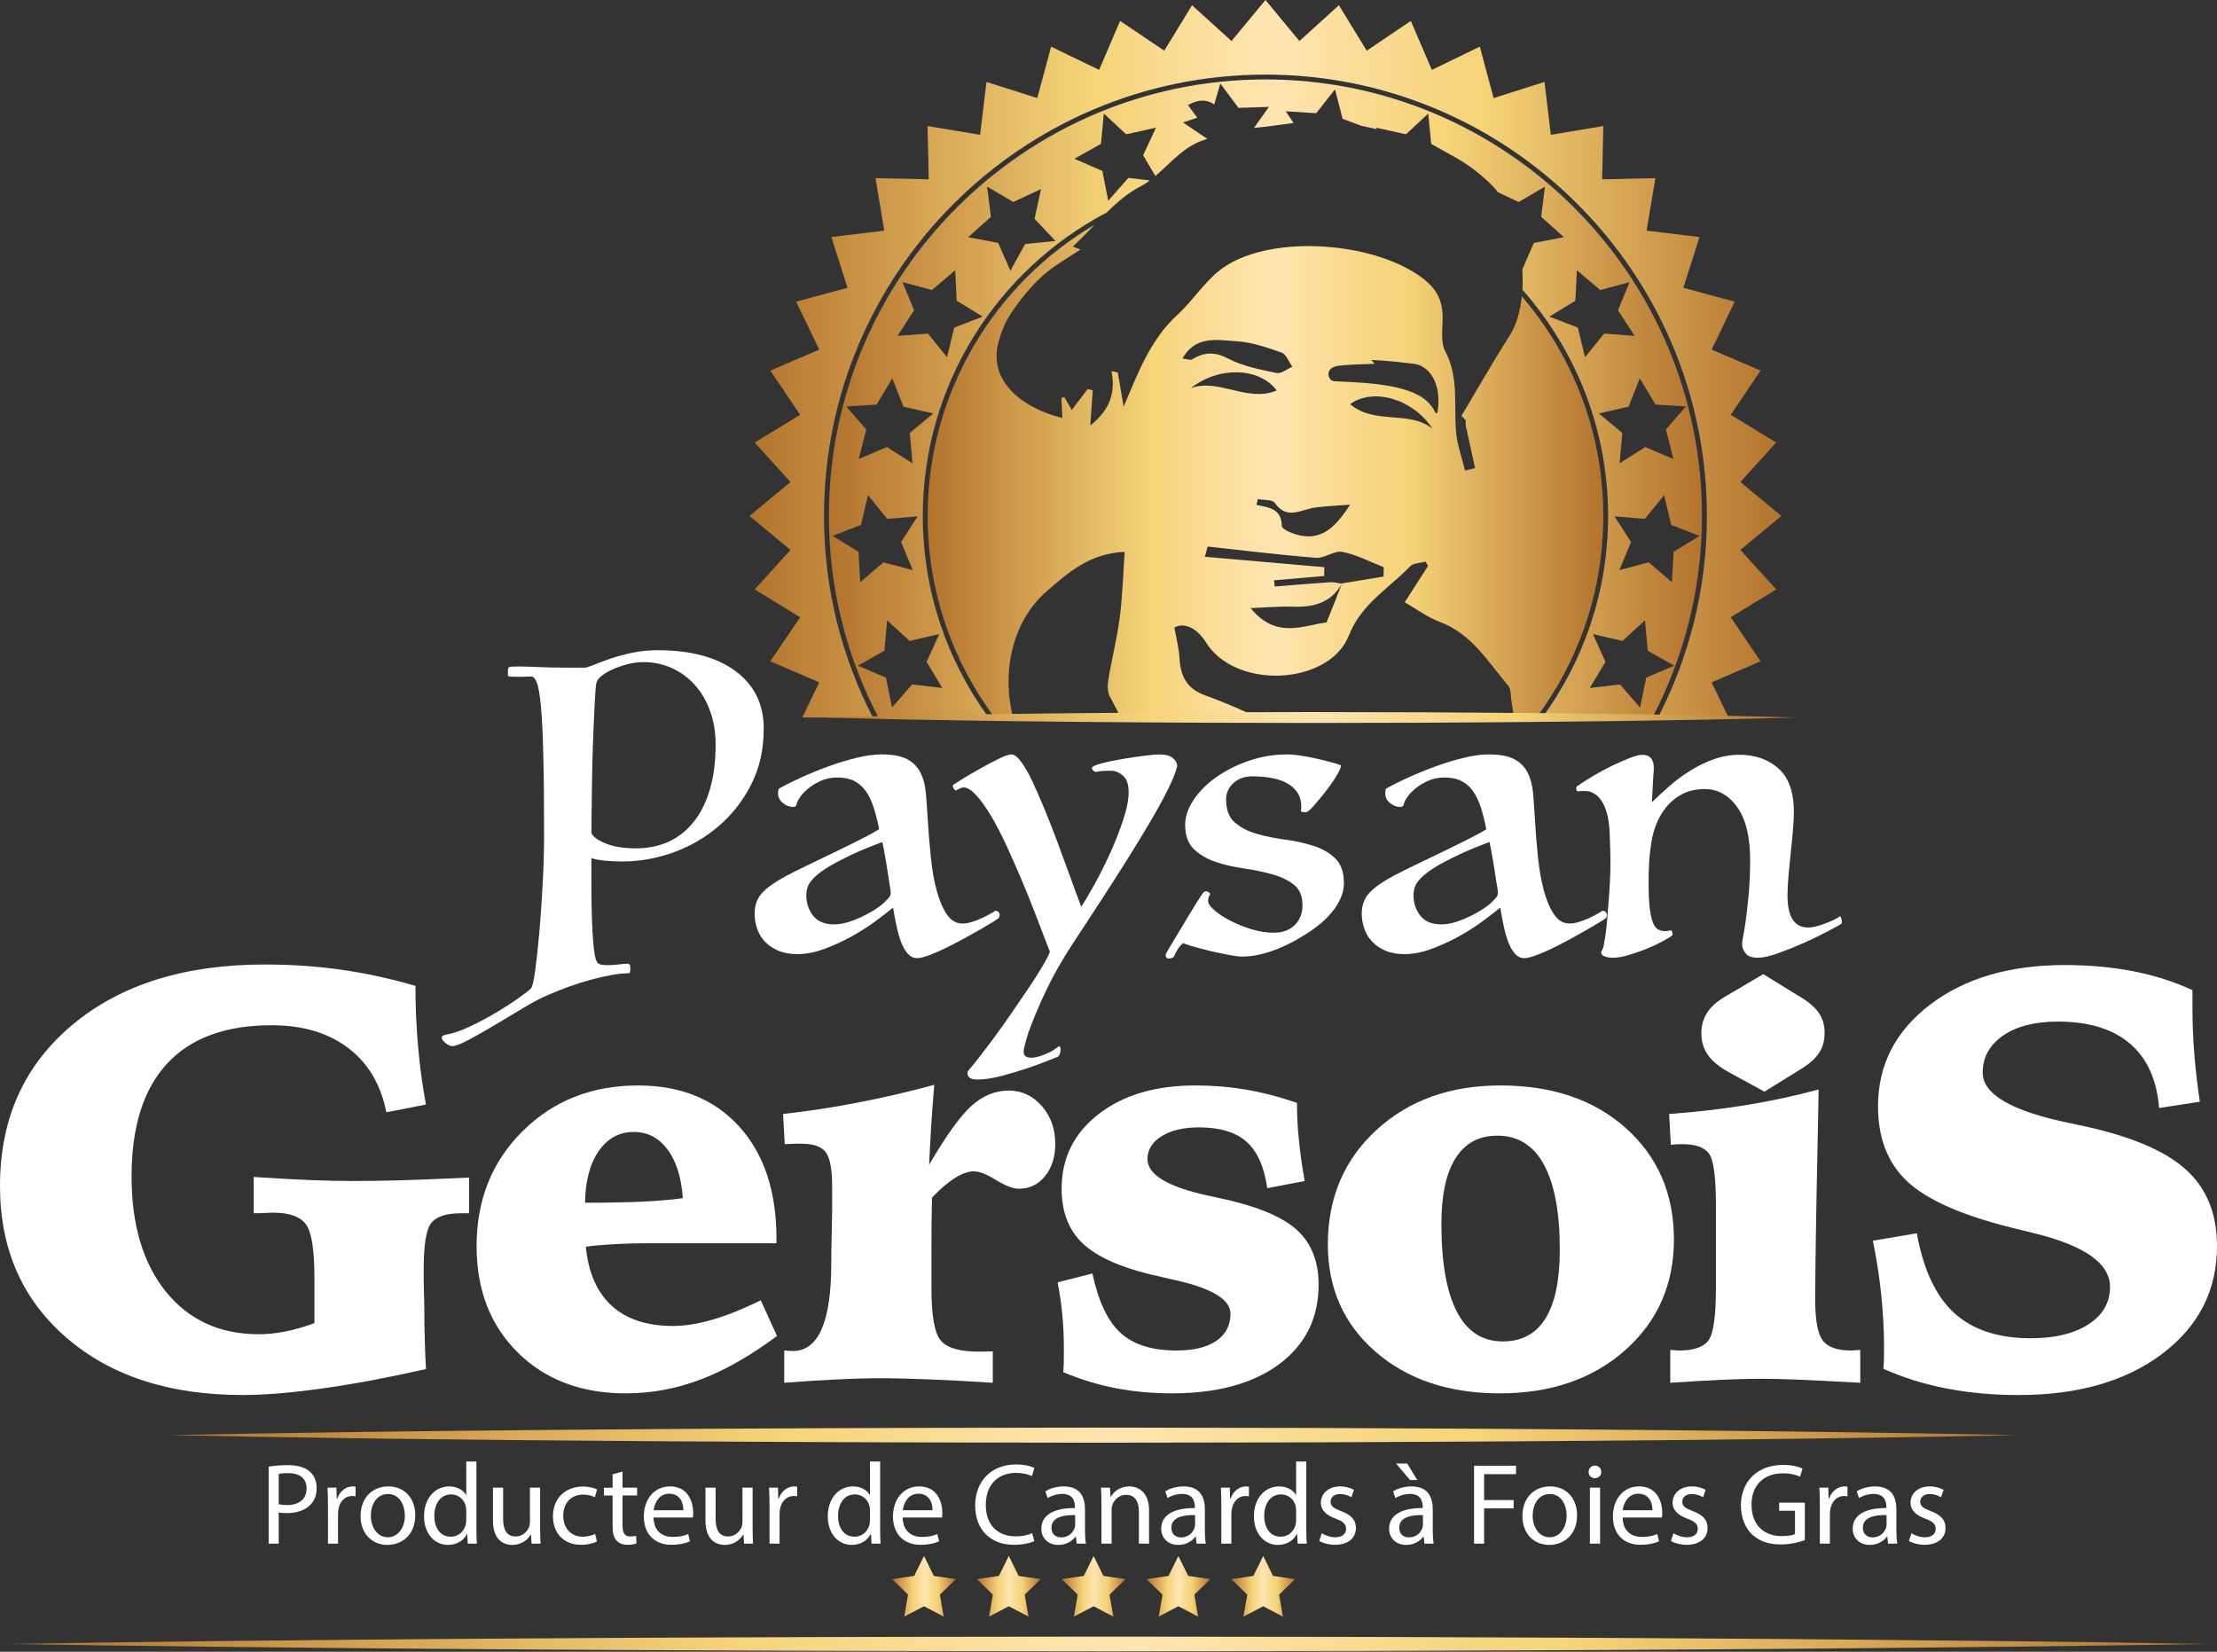 <?xml version="1.0" encoding="utf-8"?>
<!-- Generator: Adobe Illustrator 16.0.0, SVG Export Plug-In . SVG Version: 6.00 Build 0)  -->
<!DOCTYPE svg PUBLIC "-//W3C//DTD SVG 1.1//EN" "http://www.w3.org/Graphics/SVG/1.1/DTD/svg11.dtd">
<svg version="1.1" id="Calque_1" xmlns="http://www.w3.org/2000/svg" xmlns:xlink="http://www.w3.org/1999/xlink" x="0px" y="0px"
	 width="255px" height="190px" viewBox="0 0 255 190" enable-background="new 0 0 255 190" xml:space="preserve">
<rect x="0" y="0" width="255" height="190" fill="#333333" stroke="none"/>
<g>
	<g>
		<g>
			<line x1="1.108" y1="189.099" x2="253.893" y2="189.099"/>
			<linearGradient id="SVGID_1_" gradientUnits="userSpaceOnUse" x1="1.108" y1="189.099" x2="253.893" y2="189.099">
				<stop  offset="0" style="stop-color:#B3732D"/>
				<stop  offset="0.011" style="stop-color:#B5762F"/>
				<stop  offset="0.161" style="stop-color:#D4A251"/>
				<stop  offset="0.273" style="stop-color:#EAC46D"/>
				<stop  offset="0.333" style="stop-color:#F6D479"/>
				<stop  offset="0.389" style="stop-color:#F9D98D"/>
				<stop  offset="0.47" style="stop-color:#FEE2A7"/>
				<stop  offset="0.515" style="stop-color:#FFE5B1"/>
				<stop  offset="0.574" style="stop-color:#FCDE9C"/>
				<stop  offset="0.661" style="stop-color:#F7D683"/>
				<stop  offset="0.709" style="stop-color:#F6D479"/>
				<stop  offset="1" style="stop-color:#B3732D"/>
			</linearGradient>
			<path fill="url(#SVGID_1_)" d="M1.108,189.099c0,0,3.95-0.062,10.862-0.167c3.456-0.043,7.652-0.096,12.466-0.155
				c4.814-0.048,10.245-0.103,16.169-0.161c2.962-0.025,6.048-0.053,9.242-0.08c3.194-0.021,6.496-0.043,9.89-0.066
				c6.789-0.041,13.948-0.094,21.354-0.113c3.703-0.014,7.467-0.028,11.278-0.043c3.811-0.01,7.668-0.02,11.556-0.03
				c7.776-0.01,15.676-0.02,23.575-0.029c7.899,0.009,15.799,0.019,23.575,0.028c1.944,0.003,3.88,0.006,5.807,0.008
				c1.927,0.008,3.844,0.014,5.749,0.021c3.811,0.015,7.576,0.029,11.279,0.043c7.405,0.021,14.564,0.07,21.353,0.113
				c3.395,0.022,6.696,0.045,9.89,0.065c3.194,0.028,6.279,0.055,9.242,0.081c5.925,0.059,11.355,0.113,16.17,0.161
				c4.813,0.061,9.01,0.112,12.466,0.155c6.912,0.107,10.862,0.169,10.862,0.169s-3.95,0.062-10.862,0.169
				c-3.456,0.043-7.652,0.095-12.466,0.154c-4.814,0.049-10.245,0.104-16.17,0.162c-2.963,0.026-6.048,0.053-9.242,0.081
				c-3.193,0.021-6.495,0.043-9.89,0.065c-6.788,0.043-13.947,0.093-21.353,0.113c-3.703,0.014-7.469,0.028-11.279,0.043
				c-1.905,0.008-3.822,0.014-5.749,0.021c-1.927,0.002-3.862,0.005-5.807,0.008c-7.776,0.01-15.676,0.02-23.575,0.028
				c-7.899-0.01-15.799-0.02-23.575-0.029c-3.888-0.011-7.745-0.021-11.556-0.03c-3.811-0.015-7.576-0.029-11.278-0.043
				c-7.406-0.02-14.564-0.072-21.354-0.113c-3.394-0.023-6.696-0.045-9.89-0.066c-3.194-0.027-6.28-0.055-9.242-0.08
				c-5.925-0.059-11.355-0.113-16.169-0.161c-4.814-0.06-9.01-0.112-12.466-0.155C5.058,189.16,1.108,189.099,1.108,189.099z"/>
		</g>
		<g>
			<linearGradient id="SVGID_2_" gradientUnits="userSpaceOnUse" x1="141.632" y1="182.467" x2="148.956" y2="182.467">
				<stop  offset="0" style="stop-color:#B3732D"/>
				<stop  offset="0.011" style="stop-color:#B5762F"/>
				<stop  offset="0.161" style="stop-color:#D4A251"/>
				<stop  offset="0.273" style="stop-color:#EAC46D"/>
				<stop  offset="0.333" style="stop-color:#F6D479"/>
				<stop  offset="0.389" style="stop-color:#F9D98D"/>
				<stop  offset="0.47" style="stop-color:#FEE2A7"/>
				<stop  offset="0.515" style="stop-color:#FFE5B1"/>
				<stop  offset="0.574" style="stop-color:#FCDE9C"/>
				<stop  offset="0.661" style="stop-color:#F7D683"/>
				<stop  offset="0.709" style="stop-color:#F6D479"/>
				<stop  offset="1" style="stop-color:#B3732D"/>
			</linearGradient>
			<polygon fill="url(#SVGID_2_)" points="145.297,178.98 146.423,181.275 148.956,181.643 147.127,183.427 147.558,185.953 
				145.297,184.762 143.023,185.953 143.462,183.427 141.632,181.643 144.158,181.275 			"/>
			<linearGradient id="SVGID_3_" gradientUnits="userSpaceOnUse" x1="131.873" y1="182.467" x2="139.209" y2="182.467">
				<stop  offset="0" style="stop-color:#B3732D"/>
				<stop  offset="0.011" style="stop-color:#B5762F"/>
				<stop  offset="0.161" style="stop-color:#D4A251"/>
				<stop  offset="0.273" style="stop-color:#EAC46D"/>
				<stop  offset="0.333" style="stop-color:#F6D479"/>
				<stop  offset="0.389" style="stop-color:#F9D98D"/>
				<stop  offset="0.47" style="stop-color:#FEE2A7"/>
				<stop  offset="0.515" style="stop-color:#FFE5B1"/>
				<stop  offset="0.574" style="stop-color:#FCDE9C"/>
				<stop  offset="0.661" style="stop-color:#F7D683"/>
				<stop  offset="0.709" style="stop-color:#F6D479"/>
				<stop  offset="1" style="stop-color:#B3732D"/>
			</linearGradient>
			<polygon fill="url(#SVGID_3_)" points="135.533,178.98 136.671,181.275 139.209,181.643 137.375,183.427 137.809,185.953 
				135.533,184.762 133.276,185.953 133.711,183.427 131.873,181.643 134.41,181.275 			"/>
			<linearGradient id="SVGID_4_" gradientUnits="userSpaceOnUse" x1="122.118" y1="182.467" x2="129.453" y2="182.467">
				<stop  offset="0" style="stop-color:#B3732D"/>
				<stop  offset="0.011" style="stop-color:#B5762F"/>
				<stop  offset="0.161" style="stop-color:#D4A251"/>
				<stop  offset="0.273" style="stop-color:#EAC46D"/>
				<stop  offset="0.333" style="stop-color:#F6D479"/>
				<stop  offset="0.389" style="stop-color:#F9D98D"/>
				<stop  offset="0.47" style="stop-color:#FEE2A7"/>
				<stop  offset="0.515" style="stop-color:#FFE5B1"/>
				<stop  offset="0.574" style="stop-color:#FCDE9C"/>
				<stop  offset="0.661" style="stop-color:#F7D683"/>
				<stop  offset="0.709" style="stop-color:#F6D479"/>
				<stop  offset="1" style="stop-color:#B3732D"/>
			</linearGradient>
			<polygon fill="url(#SVGID_4_)" points="125.789,178.98 126.916,181.275 129.453,181.643 127.623,183.427 128.055,185.953 
				125.789,184.762 123.524,185.953 123.955,183.427 122.118,181.643 124.655,181.275 			"/>
			<linearGradient id="SVGID_5_" gradientUnits="userSpaceOnUse" x1="112.37" y1="182.467" x2="119.694" y2="182.467">
				<stop  offset="0" style="stop-color:#B3732D"/>
				<stop  offset="0.011" style="stop-color:#B5762F"/>
				<stop  offset="0.161" style="stop-color:#D4A251"/>
				<stop  offset="0.273" style="stop-color:#EAC46D"/>
				<stop  offset="0.333" style="stop-color:#F6D479"/>
				<stop  offset="0.389" style="stop-color:#F9D98D"/>
				<stop  offset="0.47" style="stop-color:#FEE2A7"/>
				<stop  offset="0.515" style="stop-color:#FFE5B1"/>
				<stop  offset="0.574" style="stop-color:#FCDE9C"/>
				<stop  offset="0.661" style="stop-color:#F7D683"/>
				<stop  offset="0.709" style="stop-color:#F6D479"/>
				<stop  offset="1" style="stop-color:#B3732D"/>
			</linearGradient>
			<polygon fill="url(#SVGID_5_)" points="116.03,178.98 117.165,181.275 119.694,181.643 117.864,183.427 118.299,185.953 
				116.03,184.762 113.765,185.953 114.196,183.427 112.37,181.643 114.896,181.275 			"/>
			<linearGradient id="SVGID_6_" gradientUnits="userSpaceOnUse" x1="102.615" y1="182.467" x2="109.942" y2="182.467">
				<stop  offset="0" style="stop-color:#B3732D"/>
				<stop  offset="0.011" style="stop-color:#B5762F"/>
				<stop  offset="0.161" style="stop-color:#D4A251"/>
				<stop  offset="0.273" style="stop-color:#EAC46D"/>
				<stop  offset="0.333" style="stop-color:#F6D479"/>
				<stop  offset="0.389" style="stop-color:#F9D98D"/>
				<stop  offset="0.47" style="stop-color:#FEE2A7"/>
				<stop  offset="0.515" style="stop-color:#FFE5B1"/>
				<stop  offset="0.574" style="stop-color:#FCDE9C"/>
				<stop  offset="0.661" style="stop-color:#F7D683"/>
				<stop  offset="0.709" style="stop-color:#F6D479"/>
				<stop  offset="1" style="stop-color:#B3732D"/>
			</linearGradient>
			<polygon fill="url(#SVGID_6_)" points="106.282,178.98 107.41,181.275 109.942,181.643 108.109,183.427 108.54,185.953 
				106.282,184.762 104.01,185.953 104.441,183.427 102.615,181.643 105.144,181.275 			"/>
		</g>
		<g>
			<line x1="19.488" y1="165.082" x2="232.072" y2="165.082"/>
			<linearGradient id="SVGID_7_" gradientUnits="userSpaceOnUse" x1="19.488" y1="165.083" x2="232.072" y2="165.083">
				<stop  offset="0" style="stop-color:#B3732D"/>
				<stop  offset="0.011" style="stop-color:#B5762F"/>
				<stop  offset="0.161" style="stop-color:#D4A251"/>
				<stop  offset="0.273" style="stop-color:#EAC46D"/>
				<stop  offset="0.333" style="stop-color:#F6D479"/>
				<stop  offset="0.389" style="stop-color:#F9D98D"/>
				<stop  offset="0.47" style="stop-color:#FEE2A7"/>
				<stop  offset="0.515" style="stop-color:#FFE5B1"/>
				<stop  offset="0.574" style="stop-color:#FCDE9C"/>
				<stop  offset="0.661" style="stop-color:#F7D683"/>
				<stop  offset="0.709" style="stop-color:#F6D479"/>
				<stop  offset="1" style="stop-color:#B3732D"/>
			</linearGradient>
			<path fill="url(#SVGID_7_)" d="M19.488,165.082c0,0,0.831-0.016,2.387-0.047c1.558-0.028,3.841-0.07,6.747-0.125
				c2.907-0.043,6.436-0.097,10.484-0.158c4.048-0.056,8.615-0.119,13.598-0.166c2.491-0.025,5.086-0.054,7.772-0.082
				c2.686-0.021,5.463-0.044,8.317-0.067c5.709-0.042,11.729-0.096,17.958-0.116c3.114-0.016,6.28-0.029,9.484-0.044
				c3.205-0.017,6.449-0.03,9.719-0.032c6.54-0.01,13.183-0.02,19.826-0.029c6.644,0.01,13.287,0.02,19.826,0.029
				c1.636,0.002,3.264,0.005,4.885,0.008c1.619,0.008,3.231,0.015,4.834,0.021c3.205,0.016,6.371,0.029,9.484,0.045
				c6.229,0.021,12.249,0.072,17.958,0.115c2.854,0.023,5.632,0.046,8.317,0.068c2.686,0.027,5.281,0.056,7.771,0.082
				c2.492,0.027,4.879,0.054,7.15,0.079c2.27,0.03,4.424,0.06,6.448,0.087c4.048,0.063,7.577,0.115,10.483,0.16
				c2.906,0.054,5.189,0.096,6.748,0.125c1.557,0.031,2.387,0.047,2.387,0.047s-0.83,0.018-2.387,0.048
				c-1.559,0.028-3.842,0.071-6.748,0.126c-2.906,0.044-6.436,0.098-10.483,0.159c-2.024,0.027-4.179,0.057-6.448,0.087
				c-2.271,0.025-4.658,0.052-7.15,0.08c-2.49,0.025-5.086,0.053-7.771,0.082c-2.686,0.021-5.463,0.044-8.317,0.066
				c-5.709,0.045-11.729,0.096-17.958,0.117c-3.113,0.014-6.279,0.029-9.484,0.044c-1.603,0.007-3.215,0.015-4.834,0.022
				c-1.621,0.002-3.249,0.005-4.885,0.008c-6.539,0.01-13.182,0.02-19.826,0.029c-6.643-0.01-13.286-0.021-19.826-0.031
				c-3.27-0.001-6.514-0.014-9.719-0.031c-3.205-0.015-6.371-0.029-9.484-0.043c-6.228-0.021-12.249-0.074-17.958-0.117
				c-2.854-0.023-5.631-0.046-8.317-0.067c-2.686-0.028-5.281-0.056-7.772-0.082c-4.982-0.048-9.55-0.11-13.598-0.166
				c-4.048-0.062-7.578-0.114-10.484-0.159c-2.906-0.053-5.189-0.096-6.747-0.125C20.318,165.099,19.488,165.082,19.488,165.082z"/>
		</g>
		<g>
			<path fill="#FFFFFF" d="M30.9,168.705c0.559-0.094,1.29-0.174,2.221-0.174c1.144,0,1.981,0.267,2.514,0.745
				c0.492,0.426,0.785,1.077,0.785,1.875c0,0.812-0.239,1.45-0.692,1.915c-0.611,0.652-1.609,0.984-2.739,0.984
				c-0.346,0-0.665-0.014-0.931-0.08v3.591H30.9V168.705z M32.058,173.027c0.252,0.066,0.571,0.093,0.958,0.093
				c1.396,0,2.247-0.679,2.247-1.915c0-1.184-0.837-1.756-2.114-1.756c-0.505,0-0.891,0.04-1.09,0.094V173.027z"/>
			<path fill="#FFFFFF" d="M37.723,173.133c0-0.758-0.014-1.41-0.054-2.008h1.024l0.04,1.264h0.053
				c0.292-0.865,0.998-1.41,1.782-1.41c0.133,0,0.226,0.014,0.333,0.04v1.104c-0.12-0.027-0.24-0.041-0.399-0.041
				c-0.824,0-1.41,0.625-1.569,1.503c-0.026,0.16-0.053,0.346-0.053,0.546v3.431h-1.157V173.133z"/>
			<path fill="#FFFFFF" d="M47.763,174.29c0,2.38-1.649,3.417-3.205,3.417c-1.742,0-3.085-1.275-3.085-3.311
				c0-2.154,1.41-3.418,3.192-3.418C46.513,170.979,47.763,172.322,47.763,174.29z M42.656,174.356c0,1.409,0.811,2.474,1.955,2.474
				c1.117,0,1.955-1.051,1.955-2.5c0-1.091-0.545-2.474-1.928-2.474S42.656,173.133,42.656,174.356z"/>
			<path fill="#FFFFFF" d="M54.797,168.119v7.779c0,0.572,0.013,1.225,0.053,1.663H53.8l-0.053-1.117H53.72
				c-0.359,0.718-1.144,1.263-2.194,1.263c-1.556,0-2.752-1.316-2.752-3.271c-0.013-2.142,1.316-3.458,2.886-3.458
				c0.984,0,1.649,0.465,1.941,0.984h0.027v-3.844H54.797z M53.627,173.745c0-0.146-0.014-0.347-0.054-0.493
				c-0.173-0.744-0.811-1.355-1.688-1.355c-1.21,0-1.928,1.063-1.928,2.486c0,1.304,0.638,2.381,1.901,2.381
				c0.785,0,1.503-0.52,1.715-1.396c0.04-0.16,0.054-0.319,0.054-0.506V173.745z"/>
			<path fill="#FFFFFF" d="M62.125,175.807c0,0.664,0.013,1.249,0.053,1.755h-1.037l-0.066-1.051h-0.026
				c-0.306,0.519-0.984,1.196-2.128,1.196c-1.011,0-2.221-0.559-2.221-2.818v-3.764h1.17v3.563c0,1.224,0.373,2.048,1.437,2.048
				c0.785,0,1.33-0.545,1.542-1.063c0.066-0.173,0.106-0.386,0.106-0.599v-3.949h1.17V175.807z"/>
			<path fill="#FFFFFF" d="M68.654,177.322c-0.306,0.159-0.984,0.372-1.849,0.372c-1.941,0-3.205-1.316-3.205-3.285
				c0-1.981,1.356-3.417,3.458-3.417c0.691,0,1.303,0.173,1.622,0.332l-0.266,0.904c-0.279-0.159-0.718-0.306-1.356-0.306
				c-1.477,0-2.274,1.091-2.274,2.434c0,1.489,0.958,2.407,2.234,2.407c0.665,0,1.104-0.174,1.436-0.319L68.654,177.322z"/>
			<path fill="#FFFFFF" d="M71.606,169.276v1.849h1.675v0.891h-1.675v3.471c0,0.799,0.226,1.25,0.877,1.25
				c0.306,0,0.532-0.039,0.678-0.079l0.053,0.878c-0.226,0.093-0.585,0.159-1.037,0.159c-0.545,0-0.984-0.173-1.263-0.492
				c-0.333-0.346-0.453-0.917-0.453-1.675v-3.512h-0.997v-0.891h0.997v-1.543L71.606,169.276z"/>
			<path fill="#FFFFFF" d="M75.17,174.556c0.026,1.583,1.037,2.234,2.208,2.234c0.837,0,1.343-0.146,1.782-0.333l0.2,0.838
				c-0.413,0.187-1.117,0.399-2.141,0.399c-1.981,0-3.165-1.304-3.165-3.245s1.144-3.471,3.019-3.471c2.102,0,2.66,1.849,2.66,3.032
				c0,0.239-0.027,0.426-0.04,0.545H75.17z M78.601,173.719c0.013-0.746-0.306-1.902-1.623-1.902c-1.183,0-1.702,1.091-1.795,1.902
				H78.601z"/>
			<path fill="#FFFFFF" d="M86.566,175.807c0,0.664,0.014,1.249,0.053,1.755h-1.037l-0.066-1.051h-0.026
				c-0.306,0.519-0.984,1.196-2.128,1.196c-1.01,0-2.221-0.559-2.221-2.818v-3.764h1.17v3.563c0,1.224,0.373,2.048,1.437,2.048
				c0.784,0,1.33-0.545,1.543-1.063c0.066-0.173,0.106-0.386,0.106-0.599v-3.949h1.17V175.807z"/>
			<path fill="#FFFFFF" d="M88.508,173.133c0-0.758-0.013-1.41-0.053-2.008h1.024l0.04,1.264h0.053
				c0.292-0.865,0.997-1.41,1.782-1.41c0.133,0,0.226,0.014,0.333,0.04v1.104c-0.12-0.027-0.239-0.041-0.399-0.041
				c-0.824,0-1.41,0.625-1.569,1.503c-0.026,0.16-0.053,0.346-0.053,0.546v3.431h-1.157V173.133z"/>
			<path fill="#FFFFFF" d="M101.234,168.119v7.779c0,0.572,0.013,1.225,0.053,1.663h-1.05l-0.053-1.117h-0.026
				c-0.359,0.718-1.144,1.263-2.194,1.263c-1.556,0-2.753-1.316-2.753-3.271c-0.013-2.142,1.316-3.458,2.886-3.458
				c0.984,0,1.649,0.465,1.941,0.984h0.026v-3.844H101.234z M100.063,173.745c0-0.146-0.013-0.347-0.053-0.493
				c-0.173-0.744-0.812-1.355-1.689-1.355c-1.21,0-1.928,1.063-1.928,2.486c0,1.304,0.638,2.381,1.901,2.381
				c0.785,0,1.503-0.52,1.716-1.396c0.04-0.16,0.053-0.319,0.053-0.506V173.745z"/>
			<path fill="#FFFFFF" d="M103.827,174.556c0.026,1.583,1.037,2.234,2.208,2.234c0.837,0,1.343-0.146,1.782-0.333l0.199,0.838
				c-0.412,0.187-1.117,0.399-2.141,0.399c-1.981,0-3.165-1.304-3.165-3.245s1.144-3.471,3.019-3.471c2.102,0,2.66,1.849,2.66,3.032
				c0,0.239-0.027,0.426-0.04,0.545H103.827z M107.258,173.719c0.014-0.746-0.306-1.902-1.622-1.902
				c-1.184,0-1.702,1.091-1.795,1.902H107.258z"/>
			<path fill="#FFFFFF" d="M118.96,177.269c-0.425,0.213-1.276,0.426-2.367,0.426c-2.527,0-4.429-1.596-4.429-4.534
				c0-2.807,1.902-4.708,4.681-4.708c1.117,0,1.822,0.239,2.128,0.399l-0.279,0.943c-0.439-0.213-1.064-0.372-1.809-0.372
				c-2.102,0-3.498,1.343-3.498,3.697c0,2.194,1.263,3.604,3.444,3.604c0.705,0,1.422-0.146,1.888-0.372L118.96,177.269z"/>
			<path fill="#FFFFFF" d="M123.841,177.562l-0.094-0.812h-0.04c-0.359,0.506-1.051,0.957-1.968,0.957
				c-1.304,0-1.968-0.917-1.968-1.848c0-1.557,1.383-2.407,3.87-2.394v-0.134c0-0.531-0.146-1.489-1.463-1.489
				c-0.598,0-1.224,0.187-1.675,0.479l-0.266-0.771c0.532-0.346,1.303-0.572,2.114-0.572c1.968,0,2.447,1.344,2.447,2.633v2.408
				c0,0.558,0.026,1.104,0.106,1.542H123.841z M123.667,174.276c-1.276-0.026-2.726,0.2-2.726,1.45c0,0.758,0.505,1.117,1.103,1.117
				c0.838,0,1.37-0.532,1.556-1.078c0.04-0.119,0.066-0.252,0.066-0.372V174.276z"/>
			<path fill="#FFFFFF" d="M126.687,172.867c0-0.665-0.014-1.211-0.054-1.742h1.038l0.066,1.064h0.027
				c0.319-0.612,1.063-1.211,2.128-1.211c0.892,0,2.273,0.532,2.273,2.74v3.843h-1.17v-3.71c0-1.037-0.386-1.902-1.489-1.902
				c-0.771,0-1.37,0.545-1.569,1.197c-0.053,0.146-0.08,0.346-0.08,0.545v3.87h-1.17V172.867z"/>
			<path fill="#FFFFFF" d="M137.631,177.562l-0.094-0.812h-0.039c-0.359,0.506-1.051,0.957-1.969,0.957
				c-1.303,0-1.968-0.917-1.968-1.848c0-1.557,1.384-2.407,3.87-2.394v-0.134c0-0.531-0.146-1.489-1.463-1.489
				c-0.599,0-1.224,0.187-1.676,0.479l-0.266-0.771c0.531-0.346,1.303-0.572,2.113-0.572c1.969,0,2.447,1.344,2.447,2.633v2.408
				c0,0.558,0.027,1.104,0.106,1.542H137.631z M137.458,174.276c-1.276-0.026-2.726,0.2-2.726,1.45c0,0.758,0.504,1.117,1.104,1.117
				c0.838,0,1.369-0.532,1.555-1.078c0.041-0.119,0.067-0.252,0.067-0.372V174.276z"/>
			<path fill="#FFFFFF" d="M140.477,173.133c0-0.758-0.014-1.41-0.053-2.008h1.023l0.04,1.264h0.053
				c0.293-0.865,0.997-1.41,1.782-1.41c0.133,0,0.227,0.014,0.332,0.04v1.104c-0.119-0.027-0.238-0.041-0.398-0.041
				c-0.824,0-1.41,0.625-1.569,1.503c-0.026,0.16-0.054,0.346-0.054,0.546v3.431h-1.156V173.133z"/>
			<path fill="#FFFFFF" d="M150.25,168.119v7.779c0,0.572,0.014,1.225,0.054,1.663h-1.051l-0.052-1.117h-0.027
				c-0.359,0.718-1.145,1.263-2.194,1.263c-1.556,0-2.753-1.316-2.753-3.271c-0.014-2.142,1.316-3.458,2.886-3.458
				c0.983,0,1.649,0.465,1.942,0.984h0.025v-3.844H150.25z M149.08,173.745c0-0.146-0.014-0.347-0.053-0.493
				c-0.174-0.744-0.812-1.355-1.689-1.355c-1.209,0-1.928,1.063-1.928,2.486c0,1.304,0.639,2.381,1.901,2.381
				c0.784,0,1.503-0.52,1.716-1.396c0.039-0.16,0.053-0.319,0.053-0.506V173.745z"/>
			<path fill="#FFFFFF" d="M152.032,176.365c0.347,0.225,0.958,0.465,1.543,0.465c0.851,0,1.25-0.426,1.25-0.957
				c0-0.559-0.333-0.865-1.197-1.185c-1.157-0.412-1.702-1.05-1.702-1.821c0-1.037,0.838-1.889,2.221-1.889
				c0.652,0,1.224,0.187,1.582,0.398l-0.291,0.852c-0.254-0.159-0.719-0.372-1.317-0.372c-0.691,0-1.077,0.399-1.077,0.878
				c0,0.531,0.386,0.771,1.224,1.09c1.116,0.426,1.688,0.984,1.688,1.941c0,1.131-0.877,1.929-2.406,1.929
				c-0.705,0-1.357-0.173-1.809-0.438L152.032,176.365z"/>
			<path fill="#FFFFFF" d="M163.842,177.562l-0.094-0.812h-0.04c-0.358,0.506-1.05,0.957-1.968,0.957
				c-1.303,0-1.969-0.917-1.969-1.848c0-1.557,1.383-2.407,3.87-2.394v-0.134c0-0.531-0.146-1.489-1.463-1.489
				c-0.599,0-1.224,0.187-1.676,0.479l-0.266-0.771c0.532-0.346,1.304-0.572,2.114-0.572c1.969,0,2.447,1.344,2.447,2.633v2.408
				c0,0.558,0.026,1.104,0.105,1.542H163.842z M161.859,168.346l1.157,1.901h-0.825l-1.622-1.901H161.859z M163.668,174.276
				c-1.275-0.026-2.727,0.2-2.727,1.45c0,0.758,0.506,1.117,1.104,1.117c0.838,0,1.37-0.532,1.556-1.078
				c0.04-0.119,0.066-0.252,0.066-0.372V174.276z"/>
			<path fill="#FFFFFF" d="M169.546,168.598h4.827v0.972h-3.67v2.979h3.391v0.958h-3.391v4.056h-1.157V168.598z"/>
			<path fill="#FFFFFF" d="M181.395,174.29c0,2.38-1.648,3.417-3.205,3.417c-1.742,0-3.085-1.275-3.085-3.311
				c0-2.154,1.409-3.418,3.191-3.418C180.145,170.979,181.395,172.322,181.395,174.29z M176.288,174.356
				c0,1.409,0.812,2.474,1.955,2.474c1.116,0,1.954-1.051,1.954-2.5c0-1.091-0.545-2.474-1.928-2.474
				S176.288,173.133,176.288,174.356z"/>
			<path fill="#FFFFFF" d="M184.174,169.316c0.014,0.398-0.279,0.718-0.745,0.718c-0.412,0-0.704-0.319-0.704-0.718
				c0-0.412,0.306-0.731,0.73-0.731C183.895,168.585,184.174,168.904,184.174,169.316z M182.871,177.562v-6.437h1.17v6.437H182.871z
				"/>
			<path fill="#FFFFFF" d="M186.634,174.556c0.026,1.583,1.037,2.234,2.208,2.234c0.838,0,1.343-0.146,1.781-0.333l0.2,0.838
				c-0.413,0.187-1.117,0.399-2.142,0.399c-1.981,0-3.164-1.304-3.164-3.245s1.143-3.471,3.018-3.471c2.102,0,2.66,1.849,2.66,3.032
				c0,0.239-0.026,0.426-0.04,0.545H186.634z M190.064,173.719c0.014-0.746-0.305-1.902-1.622-1.902
				c-1.184,0-1.702,1.091-1.795,1.902H190.064z"/>
			<path fill="#FFFFFF" d="M192.484,176.365c0.346,0.225,0.959,0.465,1.543,0.465c0.852,0,1.25-0.426,1.25-0.957
				c0-0.559-0.332-0.865-1.196-1.185c-1.157-0.412-1.702-1.05-1.702-1.821c0-1.037,0.838-1.889,2.221-1.889
				c0.651,0,1.223,0.187,1.582,0.398l-0.292,0.852c-0.253-0.159-0.718-0.372-1.317-0.372c-0.691,0-1.076,0.399-1.076,0.878
				c0,0.531,0.385,0.771,1.223,1.09c1.117,0.426,1.689,0.984,1.689,1.941c0,1.131-0.878,1.929-2.406,1.929
				c-0.705,0-1.357-0.173-1.81-0.438L192.484,176.365z"/>
			<path fill="#FFFFFF" d="M207.592,177.162c-0.519,0.187-1.543,0.492-2.754,0.492c-1.355,0-2.473-0.346-3.35-1.184
				c-0.771-0.744-1.25-1.941-1.25-3.338c0.013-2.673,1.848-4.627,4.854-4.627c1.037,0,1.848,0.226,2.234,0.412l-0.279,0.943
				c-0.479-0.213-1.078-0.386-1.982-0.386c-2.181,0-3.604,1.356-3.604,3.604c0,2.273,1.369,3.617,3.457,3.617
				c0.759,0,1.277-0.107,1.543-0.24v-2.672h-1.821v-0.932h2.952V177.162z"/>
			<path fill="#FFFFFF" d="M209.32,173.133c0-0.758-0.014-1.41-0.053-2.008h1.023l0.04,1.264h0.053
				c0.293-0.865,0.997-1.41,1.782-1.41c0.133,0,0.227,0.014,0.332,0.04v1.104c-0.119-0.027-0.238-0.041-0.398-0.041
				c-0.824,0-1.409,0.625-1.569,1.503c-0.026,0.16-0.054,0.346-0.054,0.546v3.431h-1.156V173.133z"/>
			<path fill="#FFFFFF" d="M217.166,177.562l-0.093-0.812h-0.04c-0.359,0.506-1.051,0.957-1.968,0.957
				c-1.304,0-1.968-0.917-1.968-1.848c0-1.557,1.383-2.407,3.869-2.394v-0.134c0-0.531-0.146-1.489-1.463-1.489
				c-0.599,0-1.223,0.187-1.676,0.479l-0.266-0.771c0.531-0.346,1.303-0.572,2.115-0.572c1.967,0,2.446,1.344,2.446,2.633v2.408
				c0,0.558,0.026,1.104,0.106,1.542H217.166z M216.993,174.276c-1.276-0.026-2.726,0.2-2.726,1.45c0,0.758,0.505,1.117,1.104,1.117
				c0.838,0,1.369-0.532,1.556-1.078c0.04-0.119,0.066-0.252,0.066-0.372V174.276z"/>
			<path fill="#FFFFFF" d="M219.853,176.365c0.347,0.225,0.958,0.465,1.543,0.465c0.851,0,1.249-0.426,1.249-0.957
				c0-0.559-0.332-0.865-1.196-1.185c-1.157-0.412-1.702-1.05-1.702-1.821c0-1.037,0.838-1.889,2.221-1.889
				c0.652,0,1.223,0.187,1.583,0.398l-0.293,0.852c-0.253-0.159-0.718-0.372-1.316-0.372c-0.692,0-1.077,0.399-1.077,0.878
				c0,0.531,0.385,0.771,1.223,1.09c1.117,0.426,1.689,0.984,1.689,1.941c0,1.131-0.877,1.929-2.406,1.929
				c-0.705,0-1.357-0.173-1.809-0.438L219.853,176.365z"/>
		</g>
	</g>
	<g>
		<g>
			<g>
				<path fill="#FFFFFF" d="M47.784,113.4c0,2.341,0.101,4.651,0.299,6.924c0.194,2.28,0.501,4.527,0.913,6.731l-4.557,0.888
					c-0.636-3.197-2.104-5.668-4.399-7.402c-2.303-1.741-5.23-2.609-8.795-2.609c-5.294,0-9.3,1.468-12.025,4.414
					c-2.726,2.943-4.086,7.271-4.086,12.979c0,5.575,1.322,10.001,3.951,13.259c2.636,3.261,6.2,4.89,10.682,4.89
					c0.984,0,1.999-0.102,3.037-0.312c1.037-0.201,2.164-0.527,3.362-0.965v-5.186c0-3.239-0.322-5.303-0.985-6.186
					c-0.655-0.888-1.921-1.338-3.804-1.338c-0.986,0.053-1.715,0.068-2.198,0.068v-4.168c2.774,0.177,5.025,0.3,6.743,0.363
					c1.719,0.067,3.254,0.098,4.609,0.098c1.704,0,3.531-0.023,5.47-0.079c1.932-0.052,4.584-0.161,7.957-0.314v4.101h-0.92
					c-1.708,0-2.853,0.382-3.433,1.115c-0.577,0.745-0.869,2.486-0.869,5.22v1.674l0.067,2.759c0,1.289,0.015,2.539,0.053,3.74
					c0.029,1.206,0.078,2.346,0.142,3.415c-4.351,0.985-8.319,1.729-11.91,2.232c-3.591,0.501-6.654,0.755-9.189,0.755
					c-8.424,0-15.175-2.197-20.264-6.6C2.549,149.471,0,143.656,0,136.407c0-7.7,2.77-13.87,8.312-18.51
					c5.534-4.64,12.91-6.953,22.144-6.953c3.022,0,5.949,0.199,8.795,0.6C42.096,111.951,44.938,112.573,47.784,113.4z"/>
				<path fill="#FFFFFF" d="M89.307,143.009H74.54c-1.356,0-2.637,0.03-3.846,0.097c-1.198,0.067-2.303,0.164-3.31,0.297
					c0.284,2.973,1.273,5.237,2.969,6.791c1.692,1.551,4.052,2.329,7.076,2.329c1.329,0,2.816-0.232,4.463-0.708
					c1.637-0.468,3.512-1.213,5.609-2.246l1.872,4.104c-3.085,2.299-6.024,3.973-8.813,5.018c-2.79,1.06-5.65,1.584-8.578,1.584
					c-5.123,0-9.267-1.565-12.423-4.695c-3.164-3.127-4.741-7.207-4.741-12.24c0-5.32,1.764-9.729,5.298-13.23
					c3.531-3.5,7.949-5.25,13.27-5.25c4.901,0,8.784,1.574,11.642,4.727c2.853,3.148,4.279,7.441,4.279,12.863V143.009z
					 M78.539,137.822c-0.168-2.407-0.76-4.277-1.771-5.614c-1.003-1.337-2.295-2.003-3.867-2.003c-1.667,0-3.003,0.73-4.025,2.183
					c-1.018,1.456-1.546,3.443-1.587,5.959c2.688,0,4.942-0.044,6.747-0.131C75.834,138.126,77.337,137.994,78.539,137.822z"/>
				<path fill="#FFFFFF" d="M107.459,124.787c-0.128,1.535-0.244,3.06-0.344,4.583c-0.094,1.524-0.176,3.059-0.248,4.608
					c1.951-3.347,3.576-5.604,4.872-6.775c1.307-1.17,2.722-1.757,4.257-1.757c1.513,0,2.782,0.592,3.827,1.771
					c1.034,1.184,1.554,2.629,1.554,4.34c0,1.523-0.394,2.775-1.179,3.735c-0.79,0.966-1.789,1.444-2.988,1.444
					c-0.682,0-1.562-0.332-2.64-1c-1.086-0.666-1.933-0.999-2.546-0.999c-0.636,0-1.359,0.251-2.164,0.752
					c-0.809,0.503-1.7,1.255-2.659,2.267c-0.026,0.898-0.041,1.826-0.052,2.785c-0.012,0.967-0.015,2.225-0.015,3.781v3.839
					c0,3.216,0.363,5.237,1.104,6.072c0.726,0.831,2.179,1.243,4.343,1.243c0.398,0,0.711-0.004,0.951-0.012
					c0.24-0.015,0.461-0.021,0.659-0.021v3.613c-2.763-0.177-5.227-0.308-7.402-0.394c-2.183-0.086-4.148-0.131-5.923-0.131
					c-1.033,0-2.494,0.045-4.399,0.131c-1.902,0.086-3.992,0.217-6.264,0.394v-3.711c0.1,0,0.284,0.012,0.52,0.034
					c0.244,0.021,0.393,0.028,0.465,0.028c2.95,0,4.426-3.364,4.426-10.104c0-1.119,0.015-1.985,0.034-2.591l0.067-3.677v-2.494
					c0-2.078-0.255-3.432-0.775-4.053c-0.509-0.626-1.446-0.933-2.804-0.933c-0.258,0-0.554,0-0.865,0.008
					c-0.318,0.011-0.655,0.033-1.007,0.049l-0.194-3.475c2.801-0.307,5.649-0.738,8.548-1.3
					C101.513,126.281,104.46,125.6,107.459,124.787z"/>
				<path fill="#FFFFFF" d="M149.178,126.861c0,1.397,0.07,2.846,0.23,4.348c0.15,1.493,0.367,3.044,0.656,4.641l-4.302,0.823
					c-0.353-2.454-1.142-4.232-2.378-5.333c-1.235-1.105-3.07-1.659-5.496-1.659c-1.775,0-3.201,0.341-4.284,1.019
					c-1.078,0.678-1.621,1.555-1.621,2.625c0,1.814,2.378,3.226,7.118,4.236c0.394,0.086,0.686,0.15,0.887,0.195
					c4.332,0.898,7.354,2.111,9.092,3.643c1.726,1.535,2.587,3.654,2.587,6.369c0,3.83-1.502,6.871-4.504,9.125
					c-3.015,2.25-7.13,3.381-12.36,3.381c-2.276,0-4.432-0.199-6.474-0.596c-2.056-0.394-4.059-1.008-6.028-1.838
					c0.019-0.304,0.038-0.634,0.053-0.984c0.011-0.349,0.014-0.874,0.014-1.577c0-1.419-0.052-2.767-0.18-4.033
					c-0.116-1.272-0.307-2.519-0.539-3.74l3.999-1.018c0.693,3.238,1.786,5.522,3.266,6.858c1.479,1.334,3.612,2,6.413,2
					c1.97,0,3.501-0.37,4.579-1.112c1.082-0.745,1.625-1.782,1.625-3.119c0-1.71-2.332-3.04-6.986-4.006
					c-0.289-0.067-0.517-0.12-0.688-0.165c-4.269-0.891-7.291-2.127-9.076-3.691c-1.787-1.564-2.674-3.732-2.674-6.516
					c0-3.521,1.415-6.378,4.25-8.58c2.838-2.205,6.541-3.299,11.136-3.299c1.973,0,3.904,0.154,5.795,0.477
					C145.178,125.648,147.141,126.16,149.178,126.861z"/>
				<path fill="#FFFFFF" d="M172.582,124.857c5.969,0,10.791,1.645,14.457,4.936c3.665,3.299,5.496,7.559,5.496,12.789
					c0,5.158-1.869,9.401-5.591,12.715c-3.739,3.314-8.548,4.977-14.43,4.977c-5.867,0-10.626-1.596-14.291-4.777
					c-3.666-3.184-5.493-7.307-5.493-12.356c0-5.34,1.861-9.726,5.57-13.147C162.027,126.569,166.779,124.857,172.582,124.857z
					 M172.223,130.632c-2.104,0-3.699,0.857-4.792,2.573c-1.094,1.719-1.641,4.244-1.641,7.568c0,4.443,0.593,7.811,1.768,10.09
					c1.187,2.293,2.938,3.438,5.286,3.438c2.194,0,3.835-0.887,4.917-2.643c1.101-1.764,1.647-4.408,1.647-7.931
					c0-4.287-0.615-7.541-1.824-9.763C176.375,131.748,174.586,130.632,172.223,130.632z"/>
				<path fill="#FFFFFF" d="M209.179,125.318c-0.019,1.176-0.056,2.877-0.095,5.081c-0.198,9.217-0.295,15.601-0.295,19.169
					c0,2.32,0.288,3.867,0.869,4.628c0.576,0.768,1.676,1.149,3.294,1.149c0.089,0,0.251-0.015,0.479-0.029
					c0.225-0.02,0.404-0.038,0.539-0.038v3.778c-3.238-0.177-5.684-0.297-7.35-0.367c-1.666-0.063-3.115-0.094-4.369-0.094
					c-1.07,0-2.483,0.045-4.228,0.12c-1.753,0.085-3.722,0.194-5.909,0.341v-3.778c0.154,0,0.342,0.019,0.559,0.038
					c0.221,0.015,0.371,0.029,0.457,0.029c1.688,0,2.813-0.39,3.381-1.164c0.569-0.779,0.854-2.782,0.854-6.021v-2.27v-7.282
					c0-3.194-0.262-5.158-0.787-5.893c-0.522-0.733-1.541-1.104-3.055-1.104c-0.322,0-0.584,0.007-0.764,0.021
					c-0.191,0.008-0.382,0.026-0.58,0.049l-0.195-3.545c3.082-0.217,6.059-0.563,8.927-1.034
					C203.775,126.633,206.534,126.038,209.179,125.318z M202.813,112.053l3.939,2.43c1.116,0.633,1.909,1.285,2.396,1.951
					c0.482,0.67,0.719,1.449,0.719,2.348c0,0.895-0.201,1.666-0.621,2.311s-1.107,1.266-2.068,1.857l-4.232,2.621l-3.971-2.168
					c-1.16-0.629-1.998-1.307-2.516-2.029c-0.513-0.721-0.768-1.565-0.768-2.531c0-0.896,0.232-1.693,0.686-2.394
					c0.464-0.699,1.195-1.333,2.201-1.901L202.813,112.053z"/>
				<path fill="#FFFFFF" d="M252.178,113.896v2.069c0,1.881,0.081,3.715,0.235,5.513c0.142,1.797,0.355,3.542,0.617,5.249
					l-4.688,0.723c-0.263-3.258-1.386-5.732-3.366-7.414c-1.984-1.691-4.751-2.527-8.316-2.527c-2.609,0-4.691,0.535-6.26,1.607
					c-1.558,1.074-2.348,2.493-2.348,4.268c0,2.494,3.34,4.43,10.016,5.808c0.461,0.086,0.824,0.161,1.083,0.229
					c5.66,1.179,9.724,2.853,12.172,5.022c2.456,2.16,3.677,5.13,3.677,8.896c0,5.07-2.093,9.199-6.283,12.371
					c-4.186,3.171-9.708,4.758-16.557,4.758c-2.913,0-5.668-0.254-8.275-0.755c-2.602-0.503-5.021-1.255-7.252-2.266
					c0.027-0.311,0.041-0.61,0.053-0.913c0.008-0.307,0.019-0.795,0.019-1.453c0-2.033-0.112-4.089-0.326-6.164
					c-0.22-2.085-0.542-4.148-0.958-6.203l5.055-0.854c0.742,4.155,2.168,7.207,4.279,9.154c2.12,1.947,5.055,2.92,8.826,2.92
					c2.77,0,4.986-0.535,6.643-1.609c1.65-1.071,2.471-2.498,2.471-4.295c0-2.715-2.951-4.777-8.855-6.208
					c-1.143-0.28-2.018-0.494-2.633-0.651c-5.661-1.423-9.614-3.184-11.847-5.287c-2.231-2.098-3.351-4.974-3.351-8.631
					c0-4.744,1.996-8.643,5.979-11.684c3.98-3.039,9.144-4.563,15.486-4.563c2.827,0,5.448,0.239,7.863,0.707
					C247.756,112.181,250.035,112.906,252.178,113.896z"/>
			</g>
			<g>
				<path fill="#FFFFFF" d="M62.581,95.889c0-3.725-0.03-6.76-0.094-9.107c-0.056-2.35-0.142-4.188-0.27-5.515
					c-0.124-1.326-0.277-2.236-0.461-2.722c-0.187-0.489-0.412-0.734-0.681-0.734c-0.097,0-0.276,0.009-0.554,0.024
					c-0.273,0.011-0.573,0.021-0.891,0.021c-0.322,0-0.606-0.011-0.846-0.021c-0.247-0.015-0.364-0.056-0.364-0.113
					c0-0.098,0-0.268,0-0.531c0-0.256,0.056-0.416,0.176-0.481c0.15-0.028,0.49-0.045,1.011-0.045c0.524,0,1.123,0.017,1.805,0.045
					c0.692,0.033,1.396,0.058,2.134,0.071c0.726,0.015,1.399,0.02,2.01,0.02c0.607,0,1.105,0,1.487,0
					c0.382,0,0.558-0.026,0.528-0.091c0.12,0,0.419-0.096,0.892-0.294c0.475-0.198,1.067-0.421,1.786-0.666
					c0.715-0.243,1.539-0.464,2.471-0.663c0.928-0.198,1.905-0.295,2.905-0.295c3.815,0,6.807,0.801,8.968,2.4
					c2.167,1.605,3.253,3.807,3.253,6.616c0,2.379-0.476,4.508-1.423,6.388c-0.943,1.872-2.183,3.471-3.726,4.8
					c-1.542,1.33-3.283,2.344-5.22,3.048c-1.936,0.696-3.898,1.049-5.882,1.049c-0.61,0-1.276-0.03-1.991-0.091
					c-0.715-0.059-1.24-0.164-1.581-0.317c0,0.764,0,1.756,0,2.976c0,1.219,0.015,2.438,0.049,3.658
					c0.03,1.225,0.094,2.326,0.184,3.318c0.089,0.988,0.209,1.637,0.371,1.943c0.089,0.213,0.277,0.344,0.568,0.389
					c0.289,0.046,0.618,0.064,0.984,0.046c0.36-0.015,0.738-0.046,1.116-0.091c0.39-0.049,0.716-0.07,0.989-0.07
					c0.089,0.029,0.146,0.101,0.183,0.205c0.027,0.105,0.042,0.229,0.042,0.367c0,0.143-0.015,0.259-0.042,0.367
					c-0.037,0.109-0.093,0.16-0.183,0.16c-0.581,0-1.247,0.068-1.993,0.21c-0.752,0.136-1.542,0.319-2.381,0.547
					c-0.835,0.229-1.678,0.495-2.517,0.798c-0.839,0.307-1.64,0.625-2.403,0.963c-0.73,0.303-1.648,0.777-2.745,1.444
					c-1.092,0.651-2.198,1.307-3.294,1.966c-1.097,0.655-2.104,1.232-3.021,1.719c-0.917,0.486-1.555,0.727-1.925,0.727
					c-0.149,0-0.33-0.057-0.524-0.176c-0.194-0.127-0.366-0.263-0.501-0.412c-0.142-0.161-0.191-0.299-0.161-0.438
					c0.026-0.134,0.198-0.239,0.501-0.292c0.76-0.127,1.666-0.431,2.699-0.92c1.038-0.488,2.042-1.023,3.026-1.604
					c0.973-0.58,1.834-1.139,2.583-1.67c0.75-0.532,1.224-0.906,1.445-1.119c0.146-0.154,0.314-0.835,0.483-2.041
					c0.161-1.201,0.318-2.666,0.475-4.392c0.15-1.723,0.281-3.599,0.389-5.632C62.528,99.6,62.581,97.686,62.581,95.889z
					 M68.024,95.799c0.155,0.428,0.693,0.832,1.607,1.207c0.91,0.385,2.104,0.576,3.564,0.576c1.341,0,2.573-0.256,3.692-0.753
					c1.112-0.505,2.074-1.266,2.883-2.272c0.813-1.008,1.43-2.243,1.872-3.727c0.438-1.482,0.67-3.195,0.67-5.146
					c0-1.435-0.213-2.739-0.644-3.915c-0.43-1.176-1.018-2.175-1.763-2.999c-0.75-0.824-1.622-1.464-2.632-1.923
					c-1.007-0.458-2.093-0.687-3.246-0.687c-0.644,0-1.277,0.086-1.902,0.254c-0.629,0.169-1.188,0.366-1.692,0.596
					c-0.498,0.229-0.917,0.475-1.236,0.733c-0.322,0.257-0.509,0.495-0.568,0.706c-0.068,0.18-0.121,0.643-0.165,1.375
					c-0.049,0.732-0.09,1.625-0.139,2.675c-0.048,1.056-0.089,2.213-0.139,3.479c-0.037,1.27-0.07,2.51-0.089,3.73
					c-0.015,1.219-0.027,2.372-0.045,3.458C68.032,94.249,68.024,95.125,68.024,95.799z"/>
				<path fill="#FFFFFF" d="M101.116,95.388c-0.18-0.948-0.394-1.794-0.64-2.542c-0.244-0.746-0.547-1.371-0.915-1.877
					c-0.363-0.503-0.805-0.887-1.325-1.144c-0.521-0.26-1.165-0.391-1.925-0.391c-0.673,0-1.288,0.126-1.854,0.363
					c-0.561,0.251-1.052,0.539-1.463,0.88c-0.412,0.335-0.734,0.666-0.963,0.999c-0.228,0.337-0.359,0.603-0.393,0.779
					c-0.026,0.239-0.165,0.366-0.4,0.366c-0.438,0-0.831-0.153-1.199-0.456c-0.359-0.304-0.55-0.671-0.55-1.098
					c0-0.247,0.029-0.431,0.093-0.55c0.704-0.396,1.562-0.828,2.566-1.284c1.01-0.458,2.048-0.884,3.134-1.28
					c1.082-0.394,2.156-0.723,3.227-0.981c1.067-0.263,2.026-0.392,2.88-0.392c1.284,0,2.265,0.182,2.958,0.553
					c0.682,0.361,1.194,0.879,1.528,1.555c0.344,0.672,0.542,1.451,0.617,2.357c0.083,0.9,0.146,1.865,0.21,2.902
					c0.094,1.554,0.214,3.063,0.367,4.512c0.149,1.449,0.378,2.729,0.686,3.838c0.303,1.115,0.692,2.018,1.168,2.703
					c0.476,0.689,1.06,1.029,1.764,1.029c0.333,0,0.7-0.056,1.097-0.18c0.396-0.119,0.776-0.266,1.142-0.438
					c0.371-0.169,0.693-0.338,0.985-0.506c0.292-0.161,0.479-0.277,0.569-0.341c0.277,0,0.445,0.138,0.505,0.416
					c0,0.153-0.034,0.284-0.094,0.411c-0.053,0.061-0.292,0.21-0.685,0.457c-0.394,0.244-0.887,0.532-1.46,0.869
					c-0.585,0.329-1.225,0.688-1.925,1.074c-0.704,0.382-1.397,0.737-2.082,1.078c-0.685,0.334-1.322,0.607-1.905,0.82
					c-0.57,0.213-1.03,0.322-1.363,0.322c-0.4,0-0.741-0.162-1.037-0.482c-0.284-0.322-0.539-0.746-0.756-1.277
					c-0.209-0.535-0.393-1.157-0.542-1.854c-0.158-0.703-0.292-1.438-0.416-2.201c-0.543,0.46-1.251,1.002-2.104,1.624
					c-0.854,0.626-1.783,1.214-2.79,1.764c-1.01,0.547-2.04,1.011-3.088,1.397c-1.056,0.377-2.075,0.568-3.049,0.568
					c-0.82,0-1.539-0.131-2.148-0.385c-0.61-0.263-1.12-0.6-1.54-1.034c-0.408-0.423-0.714-0.921-0.909-1.483
					c-0.195-0.568-0.296-1.156-0.296-1.764c0-0.973,0.296-1.777,0.892-2.402c0.591-0.626,1.516-1.273,2.767-1.944
					c0.573-0.303,1.385-0.714,2.43-1.213c1.033-0.501,2.097-1.018,3.175-1.535c1.086-0.524,2.093-1.015,3.021-1.49
					C100.012,96.035,100.693,95.656,101.116,95.388z M102.445,102.479c-0.094-0.516-0.184-1.086-0.27-1.695
					c-0.097-0.607-0.187-1.191-0.277-1.738c-0.094-0.547-0.179-1.018-0.25-1.414c-0.082-0.401-0.135-0.656-0.165-0.779
					c-0.49,0.184-1.037,0.396-1.644,0.641c-0.61,0.242-1.224,0.513-1.835,0.797c-0.606,0.292-1.189,0.584-1.736,0.872
					c-0.551,0.285-1.007,0.555-1.375,0.802c-0.704,0.461-1.24,0.913-1.599,1.374c-0.375,0.454-0.554,1.003-0.554,1.644
					c0,0.888,0.262,1.666,0.775,2.336c0.524,0.674,1.329,1.008,2.43,1.008c0.58,0,1.187-0.109,1.809-0.318
					c0.625-0.213,1.205-0.465,1.737-0.733c0.532-0.273,1.003-0.547,1.396-0.823c0.401-0.273,0.679-0.488,0.828-0.645
					c0.244-0.24,0.435-0.449,0.573-0.615C102.423,103.022,102.476,102.785,102.445,102.479z"/>
				<path fill="#FFFFFF" d="M111.326,123.211c0.27-0.3,0.686-0.805,1.233-1.509c0.546-0.704,1.152-1.497,1.804-2.382
					c0.659-0.884,1.333-1.83,2.015-2.838c0.696-1.007,1.34-1.962,1.951-2.859c0.606-0.899,1.134-1.723,1.577-2.473
					c0.438-0.748,0.722-1.303,0.85-1.67c-0.494-1.284-1.007-2.636-1.562-4.07c-0.55-1.434-1.116-2.853-1.714-4.26
					c-0.591-1.404-1.191-2.741-1.782-4.025c-0.596-1.287-1.184-2.404-1.764-3.366c-0.58-0.959-1.135-1.733-1.674-2.31
					c-0.527-0.579-1.011-0.871-1.438-0.871c-0.124,0-0.262,0.037-0.413,0.117c-0.149,0.076-0.292,0.143-0.411,0.207
					c-0.094,0.059-0.203-0.02-0.319-0.225c-0.124-0.215-0.124-0.354,0-0.422c0.116-0.088,0.483-0.316,1.071-0.684
					c0.599-0.367,1.262-0.756,1.996-1.164c0.733-0.412,1.438-0.786,2.127-1.123c0.681-0.339,1.183-0.504,1.485-0.504
					c0.304,0,0.664,0.275,1.076,0.826c0.412,0.547,0.842,1.287,1.284,2.218c0.438,0.927,0.905,1.987,1.397,3.181
					c0.486,1.188,0.98,2.431,1.463,3.729s0.966,2.603,1.438,3.916c0.471,1.312,0.924,2.532,1.352,3.659
					c0.397-0.611,0.909-1.479,1.538-2.609c0.618-1.125,1.225-2.334,1.806-3.614c0.576-1.28,1.07-2.546,1.482-3.796
					c0.419-1.252,0.622-2.308,0.622-3.161c0-0.889-0.214-1.522-0.642-1.897c-0.431-0.386-0.902-0.574-1.422-0.574
					c-0.394,0-0.708,0.006-0.936,0.023c-0.232,0.017-0.483,0.056-0.753,0.116c-0.067,0-0.154-0.045-0.277-0.116
					c-0.127-0.076-0.184-0.193-0.184-0.346c0-0.148,0.337-0.321,1.004-0.5c0.678-0.185,1.46-0.355,2.34-0.502
					c0.88-0.154,1.753-0.287,2.609-0.394c0.854-0.104,1.445-0.159,1.782-0.159c0.708,0,1.222,0.141,1.554,0.414
					c0.345,0.277,0.506,0.593,0.506,0.959c-0.18,0.734-0.569,1.688-1.165,2.859c-0.595,1.18-1.306,2.457-2.13,3.846
					c-0.823,1.39-1.704,2.816-2.633,4.302c-0.928,1.479-1.823,2.872-2.68,4.187c-0.85,1.314-1.618,2.49-2.303,3.527
					c-0.688,1.037-1.187,1.797-1.489,2.284c-0.607,0.946-1.191,1.931-1.742,2.95c-0.55,1.025-1.051,2.051-1.508,3.066
					c-0.457,1.021-0.857,1.996-1.217,2.932c-0.345,0.929-0.6,1.778-0.756,2.545c-0.087,0.458-0.004,0.746,0.254,0.889
					c0.259,0.139,0.6,0.169,1.008,0.09c0.415-0.075,0.86-0.217,1.348-0.434c0.487-0.215,0.902-0.458,1.24-0.731
					c0.153-0.123,0.254-0.146,0.292-0.071c0.048,0.071,0.074,0.195,0.074,0.345c0,0.153-0.034,0.314-0.093,0.483
					c-0.06,0.165-0.135,0.281-0.232,0.345c-0.03,0-0.378,0.135-1.048,0.408c-0.674,0.272-1.482,0.568-2.423,0.891
					c-0.951,0.318-1.95,0.618-2.999,0.899c-1.052,0.269-1.977,0.411-2.771,0.411c-0.764,0-1.146-0.247-1.146-0.733
					c0-0.064,0.012-0.105,0.019-0.143C111.319,123.274,111.326,123.241,111.326,123.211z"/>
				<path fill="#FFFFFF" d="M136.129,108.473c-0.243,0.15-0.477,0.405-0.686,0.757c-0.213,0.349-0.352,0.618-0.411,0.802
					c-0.027,0.057-0.112,0.112-0.252,0.161c-0.138,0.044-0.235,0.067-0.295,0.067c-0.273,0-0.413-0.139-0.413-0.412
					c0-0.094,0.125-0.337,0.368-0.73c0.179-0.311,0.471-0.79,0.868-1.445c0.393-0.654,0.801-1.325,1.209-2.014
					c0.412-0.682,0.794-1.311,1.146-1.876c0.352-0.565,0.603-0.94,0.756-1.12c0.15-0.152,0.326-0.176,0.543-0.066
					c0.213,0.104,0.277,0.235,0.19,0.385c-0.067,0.063-0.112,0.143-0.146,0.232c-0.025,0.09-0.045,0.247-0.045,0.453
					c0,0.277,0.244,0.617,0.715,1.033c0.469,0.408,1.07,0.809,1.801,1.191c0.734,0.381,1.547,0.711,2.427,0.984
					c0.892,0.27,1.761,0.412,2.614,0.412c1.006,0,1.805-0.289,2.396-0.877c0.595-0.572,0.898-1.34,0.898-2.287
					c0-1.064-0.337-1.857-1.011-2.374c-0.67-0.521-1.506-0.917-2.493-1.19c-0.989-0.273-2.075-0.498-3.251-0.666
					c-1.172-0.17-2.258-0.417-3.25-0.754c-0.992-0.336-1.812-0.826-2.488-1.467c-0.668-0.637-1.001-1.57-1.001-2.79
					c0-0.943,0.321-1.905,0.978-2.885c0.658-0.976,1.52-1.845,2.605-2.606c1.086-0.766,2.333-1.395,3.729-1.873
					c1.408-0.495,2.868-0.736,4.396-0.736c0.461,0,0.992,0.043,1.604,0.141c0.609,0.09,1.217,0.202,1.801,0.339
					c0.599,0.137,1.148,0.271,1.65,0.41c0.506,0.137,0.881,0.254,1.124,0.344c0.063,0,0.048,0.128-0.049,0.37
					c-0.091,0.273-0.321,0.689-0.683,1.255c-0.365,0.569-0.77,1.126-1.213,1.674c-0.445,0.547-0.854,1.038-1.23,1.46
					c-0.395,0.428-0.656,0.645-0.81,0.645c-0.029,0-0.12,0-0.276,0c-0.15,0-0.256-0.033-0.314-0.098
					c0.025-0.146,0.041-0.344,0.041-0.588c0-1.066-0.476-1.909-1.434-2.523c-0.967-0.604-2.359-0.91-4.195-0.91
					c-0.884,0-1.602,0.262-2.175,0.775c-0.558,0.521-0.842,1.149-0.842,1.881c0,1.189,0.333,2.073,1.003,2.65
					c0.674,0.58,1.516,1.018,2.52,1.307c1.008,0.291,2.094,0.512,3.25,0.662c1.157,0.153,2.243,0.394,3.25,0.712
					c1.008,0.317,1.846,0.801,2.516,1.438c0.675,0.644,1.012,1.606,1.012,2.883c0,0.584-0.124,1.146-0.37,1.696
					c-0.243,0.551-0.565,1.07-0.959,1.558c-0.401,0.483-0.843,0.939-1.325,1.348c-0.494,0.412-0.981,0.771-1.471,1.079
					c-0.458,0.303-0.975,0.613-1.555,0.936c-0.577,0.322-1.205,0.621-1.876,0.895c-0.675,0.273-1.354,0.494-2.06,0.659
					c-0.703,0.169-1.404,0.255-2.108,0.255c-0.333,0-0.864-0.068-1.599-0.206c-0.733-0.143-1.467-0.296-2.221-0.479
					c-0.748-0.187-1.406-0.359-1.987-0.531C136.469,108.649,136.158,108.533,136.129,108.473z"/>
				<path fill="#FFFFFF" d="M170.953,95.388c-0.179-0.948-0.4-1.794-0.637-2.542c-0.246-0.746-0.549-1.371-0.917-1.877
					c-0.362-0.503-0.806-0.887-1.329-1.144c-0.517-0.26-1.156-0.391-1.92-0.391c-0.67,0-1.285,0.126-1.855,0.363
					c-0.564,0.251-1.047,0.539-1.463,0.88c-0.404,0.335-0.733,0.666-0.961,0.999c-0.225,0.337-0.36,0.603-0.391,0.779
					c-0.025,0.239-0.165,0.366-0.408,0.366c-0.434,0-0.826-0.153-1.194-0.456c-0.362-0.304-0.55-0.671-0.55-1.098
					c0-0.247,0.029-0.431,0.094-0.55c0.703-0.396,1.557-0.828,2.568-1.284c1.006-0.458,2.044-0.884,3.133-1.28
					c1.086-0.394,2.153-0.723,3.225-0.981c1.063-0.263,2.029-0.392,2.879-0.392c1.284,0,2.266,0.182,2.954,0.553
					c0.688,0.361,1.198,0.879,1.535,1.555c0.337,0.672,0.539,1.451,0.618,2.357c0.074,0.9,0.15,1.865,0.207,2.902
					c0.089,1.554,0.209,3.063,0.362,4.512c0.157,1.449,0.382,2.729,0.688,3.838c0.307,1.115,0.697,2.018,1.168,2.703
					c0.468,0.689,1.061,1.029,1.764,1.029c0.333,0,0.697-0.056,1.098-0.18c0.396-0.119,0.778-0.266,1.141-0.438
					c0.371-0.169,0.693-0.338,0.99-0.506c0.287-0.161,0.471-0.277,0.572-0.341c0.273,0,0.438,0.138,0.502,0.416
					c0,0.153-0.037,0.284-0.094,0.411c-0.061,0.061-0.289,0.21-0.686,0.457c-0.4,0.244-0.888,0.532-1.472,0.869
					c-0.572,0.329-1.214,0.688-1.913,1.074c-0.704,0.382-1.396,0.737-2.082,1.078c-0.695,0.334-1.324,0.607-1.906,0.82
					c-0.583,0.213-1.033,0.322-1.377,0.322c-0.39,0-0.73-0.162-1.021-0.482c-0.293-0.322-0.547-0.746-0.761-1.277
					c-0.206-0.535-0.397-1.157-0.543-1.854c-0.157-0.703-0.285-1.438-0.412-2.201c-0.554,0.46-1.255,1.002-2.104,1.624
					c-0.856,0.626-1.789,1.214-2.797,1.764c-1.007,0.547-2.037,1.011-3.092,1.397c-1.049,0.377-2.063,0.568-3.037,0.568
					c-0.824,0-1.547-0.131-2.152-0.385c-0.614-0.263-1.12-0.6-1.531-1.034c-0.42-0.423-0.72-0.921-0.914-1.483
					c-0.198-0.568-0.305-1.156-0.305-1.764c0-0.973,0.305-1.777,0.896-2.402c0.595-0.626,1.516-1.273,2.766-1.944
					c0.581-0.303,1.391-0.714,2.431-1.213c1.038-0.501,2.093-1.018,3.183-1.535c1.076-0.524,2.082-1.015,3.019-1.49
					C169.852,96.035,170.534,95.656,170.953,95.388z M172.282,102.479c-0.085-0.516-0.176-1.086-0.276-1.695
					c-0.086-0.607-0.176-1.191-0.273-1.738c-0.09-0.547-0.173-1.018-0.248-1.414c-0.082-0.401-0.135-0.656-0.164-0.779
					c-0.487,0.184-1.033,0.396-1.65,0.641c-0.604,0.242-1.219,0.513-1.828,0.797c-0.605,0.292-1.19,0.584-1.737,0.872
					c-0.55,0.285-1.011,0.555-1.374,0.802c-0.699,0.461-1.231,0.913-1.599,1.374c-0.367,0.454-0.55,1.003-0.55,1.644
					c0,0.888,0.254,1.666,0.774,2.336c0.524,0.674,1.329,1.008,2.427,1.008c0.58,0,1.183-0.109,1.813-0.318
					c0.621-0.213,1.197-0.465,1.736-0.733c0.535-0.273,1-0.547,1.4-0.823c0.396-0.273,0.663-0.488,0.82-0.645
					c0.239-0.24,0.435-0.449,0.576-0.615C172.26,103.022,172.309,102.785,172.282,102.479z"/>
				<path fill="#FFFFFF" d="M189.854,97.533c-0.03,0.276-0.063,0.521-0.087,0.733c-0.033,0.214-0.055,0.457-0.07,0.733
					c-0.019,0.273-0.033,0.623-0.049,1.027c-0.016,0.419-0.022,0.958-0.022,1.631c0,1.094,0.038,1.996,0.116,2.701
					c0.079,0.699,0.19,1.254,0.341,1.665c0.149,0.413,0.348,0.7,0.573,0.851c0.231,0.149,0.508,0.225,0.846,0.225
					c0.213,0,0.441-0.027,0.685-0.09c0.067,0,0.117,0.082,0.169,0.251c0.041,0.169,0.033,0.28-0.029,0.348
					c-0.184,0.15-0.539,0.371-1.079,0.659c-0.528,0.292-1.131,0.576-1.796,0.85c-0.675,0.273-1.375,0.517-2.087,0.73
					c-0.719,0.217-1.322,0.318-1.809,0.318c-0.427,0-0.767-0.057-1.003-0.162c-0.251-0.104-0.371-0.23-0.371-0.385
					c0-0.152,0.015-0.244,0.041-0.273c0.037-0.029,0.079-0.109,0.139-0.229c0.061-0.156,0.113-0.348,0.139-0.572
					c0.038-0.232,0.074-0.494,0.139-0.805c0.063-0.428,0.124-0.967,0.188-1.622c0.056-0.655,0.115-1.374,0.176-2.157
					c0.063-0.771,0.119-1.582,0.164-2.422c0.049-0.839,0.068-1.651,0.068-2.448c0-0.334-0.008-0.753-0.02-1.255
					c-0.019-0.51-0.045-1.156-0.07-1.947c-0.03-0.883-0.133-1.64-0.3-2.265c-0.165-0.629-0.378-1.129-0.641-1.509
					c-0.258-0.389-0.55-0.666-0.872-0.847c-0.318-0.19-0.625-0.276-0.933-0.276c-0.149,0-0.31,0-0.456,0
					c-0.154,0-0.311,0.021-0.461,0.045c-0.121,0-0.184-0.135-0.184-0.412c0-0.063,0.027-0.117,0.07-0.159
					c0.046-0.047,0.188-0.143,0.436-0.298c0.4-0.277,0.929-0.607,1.599-1.007c0.673-0.394,1.359-0.761,2.059-1.098
					c0.704-0.335,1.367-0.625,1.993-0.868c0.621-0.249,1.107-0.371,1.439-0.371c0.885,0,1.326,0.51,1.326,1.512
					c0,0.152-0.011,0.432-0.049,0.825c-0.033,0.399-0.049,0.801-0.07,1.212c-0.012,0.415-0.033,0.799-0.061,1.169
					c-0.033,0.367-0.049,0.608-0.049,0.737c0.641-0.613,1.333-1.242,2.06-1.885c0.731-0.641,1.528-1.227,2.378-1.756
					c0.857-0.531,1.756-0.974,2.7-1.305c0.95-0.341,1.92-0.51,2.932-0.51c1.831,0,3.328,0.527,4.512,1.584
					c1.171,1.053,1.759,2.722,1.759,5.01c0,0.61-0.037,1.329-0.115,2.146c-0.074,0.827-0.154,1.685-0.251,2.567
					c-0.09,0.885-0.176,1.757-0.255,2.61c-0.071,0.851-0.112,1.614-0.112,2.288c0,2.438,0.794,3.662,2.378,3.662
					c0.303,0,0.651-0.053,1.033-0.161c0.383-0.104,0.749-0.232,1.094-0.371c0.355-0.135,0.666-0.269,0.943-0.408
					c0.27-0.138,0.461-0.251,0.551-0.341c0.025-0.033,0.066-0.008,0.115,0.067c0.041,0.071,0.083,0.177,0.112,0.301
					c0.034,0.12,0.034,0.228,0.022,0.321c-0.019,0.086-0.041,0.149-0.071,0.18c-0.243,0.15-0.771,0.445-1.579,0.865
					c-0.805,0.426-1.708,0.865-2.7,1.311c-0.992,0.438-1.978,0.835-2.95,1.187c-0.978,0.349-1.753,0.524-2.333,0.524
					c-0.7,0-1.187-0.164-1.438-0.502c-0.263-0.333-0.397-0.688-0.397-1.052c0-0.239,0.042-0.551,0.12-0.914
					c0.071-0.37,0.177-0.962,0.293-1.786c0.123-0.883,0.235-1.92,0.351-3.111c0.098-1.194,0.157-2.471,0.157-3.845
					c0-2.685-0.497-4.722-1.485-6.11c-0.992-1.387-2.24-2.08-3.733-2.08c-0.943,0-1.786,0.176-2.521,0.548
					c-0.729,0.363-1.354,0.861-1.875,1.486c-0.521,0.622-0.928,1.341-1.239,2.153C190.139,95.762,189.951,96.627,189.854,97.533z"/>
			</g>
		</g>
		<g>
			<linearGradient id="SVGID_8_" gradientUnits="userSpaceOnUse" x1="154.307" y1="67.211" x2="154.319" y2="67.211">
				<stop  offset="0" style="stop-color:#B3732D"/>
				<stop  offset="0.011" style="stop-color:#B5762F"/>
				<stop  offset="0.161" style="stop-color:#D4A251"/>
				<stop  offset="0.273" style="stop-color:#EAC46D"/>
				<stop  offset="0.333" style="stop-color:#F6D479"/>
				<stop  offset="0.389" style="stop-color:#F9D98D"/>
				<stop  offset="0.47" style="stop-color:#FEE2A7"/>
				<stop  offset="0.515" style="stop-color:#FFE5B1"/>
				<stop  offset="0.574" style="stop-color:#FCDE9C"/>
				<stop  offset="0.661" style="stop-color:#F7D683"/>
				<stop  offset="0.709" style="stop-color:#F6D479"/>
				<stop  offset="1" style="stop-color:#B3732D"/>
			</linearGradient>
			<path fill="url(#SVGID_8_)" d="M154.319,67.196c-0.005,0.009-0.009,0.02-0.013,0.029c0.002,0,0.002,0,0.002,0
				C154.312,67.215,154.314,67.206,154.319,67.196L154.319,67.196z"/>
			<linearGradient id="SVGID_9_" gradientUnits="userSpaceOnUse" x1="106.699" y1="54.197" x2="184.413" y2="54.197">
				<stop  offset="0" style="stop-color:#B3732D"/>
				<stop  offset="0.011" style="stop-color:#B5762F"/>
				<stop  offset="0.161" style="stop-color:#D4A251"/>
				<stop  offset="0.273" style="stop-color:#EAC46D"/>
				<stop  offset="0.333" style="stop-color:#F6D479"/>
				<stop  offset="0.389" style="stop-color:#F9D98D"/>
				<stop  offset="0.47" style="stop-color:#FEE2A7"/>
				<stop  offset="0.515" style="stop-color:#FFE5B1"/>
				<stop  offset="0.574" style="stop-color:#FCDE9C"/>
				<stop  offset="0.661" style="stop-color:#F7D683"/>
				<stop  offset="0.709" style="stop-color:#F6D479"/>
				<stop  offset="1" style="stop-color:#B3732D"/>
			</linearGradient>
			<path fill="url(#SVGID_9_)" d="M125.889,25.861c-11.47,6.761-19.19,19.236-19.19,33.49c0,8.682,2.863,16.708,7.691,23.183h2.143
				c-1.258-4.702-0.395-10.783,3.822-14.488c2.617-2.299,5.064-4.394,9.009-4.57c-0.183,2.555-0.252,5.086-0.573,7.588
				c-0.311,2.387-0.917,4.732-1.307,7.107c-0.109,0.634-0.116,1.423,0.173,1.954c0.434,0.799,0.84,1.608,1.259,2.409h15.748
				c-1.975-0.933-3.987-1.813-6.042-2.544c-2.119-0.758-2.85-2.216-2.957-4.3c-0.059-1.148-0.375-2.283-0.586-3.502
				c1.007-0.6,2.521-0.074,3.602,1.665c3.249,5.268,13.068,4.995,16.016,0.148c0.354-0.583,0.574-1.245,0.886-1.854
				c1.529-2.977,4.397-4.707,6.634-7.023c0.371-0.385,1.177-0.354,1.779-0.513c0.078,0.166,0.16,0.333,0.252,0.501
				c-0.88,1.363-1.755,2.724-2.675,4.163c1.319,0.758,2.587,1.72,4.02,2.254c3.681,1.365,5.553,4.607,7.89,7.352
				c0.341,0.392,0.256,1.149,0.361,1.738c0.119,0.633,0.199,1.28,0.31,1.915h2.569c4.829-6.475,7.692-14.501,7.692-23.183
				c0-9.641-3.538-18.465-9.373-25.263c-0.183,1.722-0.63,3.313-1.419,4.549c-1.926,3.009-3.688,6.124-5.521,9.192
				c0.167,0.177,0.322,0.35,0.483,0.523l0.01,0.622c0.361,1.627,0.715,3.254,1.073,4.876c-0.388,0.091-0.773,0.188-1.163,0.275
				c-0.357-1.513-0.918-3.014-1.041-4.547c-0.238-3.075,0.338-6.197-1.227-9.172c-0.549-1.035-0.311-2.529-0.304-3.814
				c0.021-1.957-0.661-3.352-2.304-4.595c-5.819-4.389-18.115-5.086-23.4-0.862c-1.799,1.441-3.084,3.507-4.797,5.076
				c-3.138,2.879-4.523,6.665-6.193,10.56c-0.222-1.308-0.444-2.62-0.67-3.93c-0.245-0.051-0.489-0.103-0.734-0.152
				c0.563,2.655-0.368,4.628-2.427,6.25c0.1-1.422,0.19-2.738,0.278-4.056c-0.196-0.041-0.396-0.083-0.594-0.123
				c-0.578,0.765-1.154,1.531-1.811,2.395c-0.321-0.546-0.594-1.011-0.871-1.481c-0.108,0.038-0.222,0.073-0.332,0.108
				c0.04,0.773,0.081,1.547,0.12,2.302c-5.007-1.254-8.327-4.426-7.427-8.39c0.29-1.278,0.798-2.584,1.522-3.667
				c1.029-1.534,2.217-3.021,3.579-4.261c1.337-1.215,2.975-2.095,4.405-3.065c-0.07-0.031-0.465-0.183-0.883-0.34
				C124.26,27.559,125.077,26.704,125.889,25.861z M136.961,44.657c3.178-2.536,7.902-2.432,9.885,0.262
				C143.42,46.335,140.188,43.453,136.961,44.657z M159.132,66.323c-1.582,0.261-3.179,0.52-4.778,0.782c0,0,0,0.015,0.007,0.029
				c-0.002,0.005-0.005,0.007-0.007,0.012c0.002,0,0.005,0.001,0.007,0.001c-0.017,0.029-0.036,0.05-0.052,0.078
				c-0.24,0.623-0.482,1.248-0.727,1.868c-0.306,0.772-0.615,1.537-1.005,2.506c-2.616,0.306-5.772,1.993-8.735-1.654
				c1.878-0.07,3.426-0.222,4.964-0.161c0.29,0.011,0.574,0.011,0.853,0c1.943-0.078,3.573-0.738,4.661-2.588
				c0.006-0.018,0.012-0.036,0.02-0.052c-0.462-0.082-0.925-0.202-1.372-0.17c-2.125,0.14-4.242,0.325-6.357,0.494
				c-0.023-0.237-0.044-0.479-0.069-0.72c1.924-0.164,3.842-0.325,5.761-0.49c0.008-0.339,0.02-0.68,0.025-1.019
				c-4.521-0.396-9.039-0.786-13.746-1.196c0.102-0.383,0.249-0.908,0.322-1.176c4.309,0.467,8.386,0.981,12.473,1.295
				c0.986,0.075,2.104-0.863,3.023-0.68c1.639,0.323,3.187,1.15,4.764,1.761C159.156,65.605,159.146,65.966,159.132,66.323z
				 M155.287,46.488c2.724-1.945,7.244-0.575,9.479,2.818C162.076,47.163,158.104,48.896,155.287,46.488z M154.057,42.058
				c0.869-0.1,2.465-0.17,4.055-0.209l-0.381-0.444c1.662,0.068,3.314,0.251,4.96,0.452c1.585,0.201,3.192,2.111,2.657,5.521
				c-0.042,0.285-0.238,0.073-0.245,0.107c-1.351-3.111-6.458-3.414-11.675-3.634l-0.24-0.095
				C152.783,43.605,152.289,42.259,154.057,42.058z M151.235,58.386c1.194-0.163,2.405-0.205,4.052-0.335
				c-1.73,2.689-3.4,4.262-6.229,3.422c-0.609-0.18-1.628-0.639-1.628-0.974c-0.018-1.971-1.468-2.142-2.911-2.415
				c0.053-0.223,0.102-0.449,0.154-0.674c0.667,0.135,1.674,0.031,1.951,0.434C148.021,59.865,149.651,58.598,151.235,58.386z
				 M142.166,39.249c1.77,0.103,3.539,0.704,5.233,1.303c0.544,0.191,0.845,1.07,1.247,1.634c-0.604,0.258-1.281,0.832-1.813,0.721
				c-1.881-0.397-3.849-0.765-5.525-1.642c-1.565-0.816-2.777-0.788-4.182,0.065c-0.242,0.148-0.696-0.05-1.116-0.096
				C137.504,38.571,139.998,39.115,142.166,39.249z"/>
			<linearGradient id="SVGID_10_" gradientUnits="userSpaceOnUse" x1="95.338" y1="45.836" x2="195.768" y2="45.836">
				<stop  offset="0" style="stop-color:#B3732D"/>
				<stop  offset="0.011" style="stop-color:#B5762F"/>
				<stop  offset="0.161" style="stop-color:#D4A251"/>
				<stop  offset="0.273" style="stop-color:#EAC46D"/>
				<stop  offset="0.333" style="stop-color:#F6D479"/>
				<stop  offset="0.389" style="stop-color:#F9D98D"/>
				<stop  offset="0.47" style="stop-color:#FEE2A7"/>
				<stop  offset="0.515" style="stop-color:#FFE5B1"/>
				<stop  offset="0.574" style="stop-color:#FCDE9C"/>
				<stop  offset="0.661" style="stop-color:#F7D683"/>
				<stop  offset="0.709" style="stop-color:#F6D479"/>
				<stop  offset="1" style="stop-color:#B3732D"/>
			</linearGradient>
			<path fill="url(#SVGID_10_)" d="M145.553,9.138c-27.683,0-50.214,22.525-50.214,50.212c0,8.36,2.064,16.243,5.694,23.183h12.672
				c-4.75-6.512-7.564-14.523-7.564-23.183c0-15.136,8.586-28.296,21.134-34.896c1.203-1.183,2.446-2.255,3.86-2.989
				c0.4-0.207,0.77-0.448,1.124-0.708l-2.474-0.297l-2.319,2.632l-0.669-3.43l-3.226-1.397l3.058-1.715l0.336-3.485l2.568,2.383
				l3.426-0.763l-1.477,3.18l1.413,2.378c1.866-1.571,3.381-3.57,5.98-4.264l-2.808-1.89l1.641-0.551
				c-0.356-0.484-0.709-0.964-1.068-1.452c1.301-0.738,2.291-0.6,3.025-0.061l0.694-2.423l2.088,2.808l3.506-0.117l-1.722,2.423
				c1.504-0.134,3.031-0.381,4.552-0.573l-0.895-1.344l3.503,0.225l2.164-2.748l0.871,3.391l2.192,0.815
				c0.583,0.119,1.165,0.243,1.745,0.374l-0.08-0.172l3.432,0.763l2.564-2.383l0.336,3.485l2.031,1.139
				c1.863,0.974,3.615,2.215,5.189,3.868c0.161,0.169,0.313,0.362,0.467,0.562l2.376,1.117l3.023-1.767l-0.433,3.473l2.615,2.34
				l-3.456,0.658l-1.33,3.042c0.05,0.788,0.058,1.575,0.013,2.341c6.127,6.948,9.855,16.059,9.855,26.027
				c0,8.66-2.812,16.671-7.563,23.183h12.666c3.63-6.94,5.695-14.823,5.695-23.183C195.768,31.663,173.238,9.138,145.553,9.138z
				 M104.989,65.584l-3.378-0.901l-2.67,2.287l-0.2-3.505l-2.984-1.824l3.266-1.263l0.817-3.42l2.208,2.724l3.496-0.291
				l-1.902,2.952L104.989,65.584z M108.035,72.932l-1.456,3.197l1.808,3.007l-3.479-0.403l-2.307,2.65l-0.706-3.438l-3.218-1.372
				l3.048-1.726l0.312-3.497l2.579,2.374L108.035,72.932z M104.641,49.796l0.316,3.494l-2.953-1.87L98.771,52.8l0.864-3.403
				l-2.305-2.638l3.496-0.226l1.806-3.008l1.289,3.256l3.422,0.776L104.641,49.796z M109.754,37.68l-0.823,3.409l-2.198-2.721
				l-3.503,0.269l1.908-2.947l-1.333-3.235l3.381,0.908l2.68-2.273l0.173,3.5l2.992,1.831L109.754,37.68z M117.909,28.07
				l-1.69,3.075l-1.406-3.205l-3.454-0.658l2.613-2.34l-0.434-3.473l3.021,1.767l3.182-1.493l-0.75,3.422l2.408,2.551L117.909,28.07
				z M185.7,59.392l3.495,0.291l2.213-2.724l0.815,3.42l3.268,1.263l-2.986,1.824l-0.2,3.505l-2.672-2.287l-3.381,0.901l1.356-3.24
				L185.7,59.392z M181.487,37.68l-3.271-1.259l2.984-1.831l0.18-3.5l2.678,2.273l3.377-0.908l-1.33,3.235l1.908,2.947l-3.504-0.269
				l-2.198,2.721L181.487,37.68z M183.9,47.557l3.419-0.776l1.292-3.256l1.805,3.008l3.498,0.226l-2.299,2.638l0.859,3.403
				l-3.236-1.379l-2.947,1.87l0.309-3.494L183.9,47.557z M189.35,77.946l-0.707,3.438l-2.309-2.65l-3.475,0.403l1.805-3.007
				l-1.457-3.197l3.418,0.793l2.582-2.374l0.313,3.497l3.045,1.726L189.35,77.946z"/>
			<linearGradient id="SVGID_11_" gradientUnits="userSpaceOnUse" x1="86.206" y1="41.267" x2="204.904" y2="41.267">
				<stop  offset="0" style="stop-color:#B3732D"/>
				<stop  offset="0.011" style="stop-color:#B5762F"/>
				<stop  offset="0.161" style="stop-color:#D4A251"/>
				<stop  offset="0.273" style="stop-color:#EAC46D"/>
				<stop  offset="0.333" style="stop-color:#F6D479"/>
				<stop  offset="0.389" style="stop-color:#F9D98D"/>
				<stop  offset="0.47" style="stop-color:#FEE2A7"/>
				<stop  offset="0.515" style="stop-color:#FFE5B1"/>
				<stop  offset="0.574" style="stop-color:#FCDE9C"/>
				<stop  offset="0.661" style="stop-color:#F7D683"/>
				<stop  offset="0.709" style="stop-color:#F6D479"/>
				<stop  offset="1" style="stop-color:#B3732D"/>
			</linearGradient>
			<path fill="url(#SVGID_11_)" d="M90.922,63.259l-4.119,4.541l5.231,3.199l-3.432,5.069l5.63,2.421l-1.956,4.044h8.125
				c-3.587-6.955-5.626-14.832-5.626-23.183c0-27.996,22.782-50.769,50.775-50.769c27.997,0,50.779,22.773,50.779,50.769
				c0,8.351-2.039,16.228-5.626,23.183h8.118l-1.949-4.044l5.631-2.421l-3.434-5.069l5.236-3.199l-4.125-4.541l4.721-3.908
				l-4.721-3.905l4.125-4.542l-5.236-3.189l3.434-5.087l-5.631-2.415l2.66-5.515l-5.908-1.594l1.859-5.841l-6.089-0.735l1.012-6.036
				l-6.13,0.134l0.14-6.128l-6.038,1.01l-0.729-6.083l-5.852,1.857l-1.589-5.916l-5.517,2.673l-2.419-5.634L157.2,5.832l-3.2-5.23
				l-4.539,4.12L145.553,0l-3.906,4.722l-4.539-4.12l-3.195,5.23l-5.078-3.426l-2.416,5.634L120.9,5.366l-1.592,5.916l-5.843-1.857
				l-0.734,6.083l-6.044-1.01l0.139,6.128l-6.126-0.134l1.005,6.036l-6.08,0.735l1.855,5.841l-5.916,1.594l2.669,5.515l-5.63,2.415
				l3.432,5.087l-5.231,3.189l4.119,4.542l-4.716,3.905L90.922,63.259z"/>
		</g>
		<g>
			<line x1="94.685" y1="82.533" x2="206.622" y2="82.533"/>
			<linearGradient id="SVGID_12_" gradientUnits="userSpaceOnUse" x1="94.685" y1="82.533" x2="206.622" y2="82.533">
				<stop  offset="0" style="stop-color:#B3732D"/>
				<stop  offset="0.011" style="stop-color:#B5762F"/>
				<stop  offset="0.161" style="stop-color:#D4A251"/>
				<stop  offset="0.273" style="stop-color:#EAC46D"/>
				<stop  offset="0.333" style="stop-color:#F6D479"/>
				<stop  offset="0.389" style="stop-color:#F9D98D"/>
				<stop  offset="0.47" style="stop-color:#FEE2A7"/>
				<stop  offset="0.515" style="stop-color:#FFE5B1"/>
				<stop  offset="0.574" style="stop-color:#FCDE9C"/>
				<stop  offset="0.661" style="stop-color:#F7D683"/>
				<stop  offset="0.709" style="stop-color:#F6D479"/>
				<stop  offset="1" style="stop-color:#B3732D"/>
			</linearGradient>
			<path fill="url(#SVGID_12_)" d="M94.685,82.533c0,0,0.437-0.012,1.257-0.033c0.819-0.021,2.022-0.052,3.552-0.091
				c1.53-0.031,3.389-0.07,5.521-0.114c2.131-0.04,4.537-0.086,7.16-0.12c2.624-0.038,5.465-0.081,8.472-0.107
				c3.006-0.03,6.176-0.069,9.456-0.085c3.279-0.016,6.668-0.051,10.111-0.054c3.443-0.007,6.941-0.015,10.439-0.022
				c3.498,0.008,6.996,0.015,10.439,0.021c0.86,0.002,1.718,0.004,2.571,0.006c0.854,0.006,1.702,0.01,2.546,0.016
				c1.688,0.012,3.354,0.021,4.995,0.032c3.279,0.015,6.449,0.052,9.455,0.084c3.006,0.026,5.848,0.068,8.472,0.108
				c2.624,0.034,5.028,0.079,7.159,0.119c2.133,0.045,3.99,0.084,5.521,0.115c1.53,0.039,2.732,0.07,3.553,0.092
				c0.819,0.021,1.257,0.033,1.257,0.033s-0.438,0.012-1.257,0.034c-0.82,0.021-2.022,0.052-3.553,0.091
				c-1.531,0.032-3.389,0.07-5.521,0.115c-2.131,0.041-4.535,0.086-7.159,0.12c-2.624,0.04-5.466,0.081-8.472,0.108
				c-3.006,0.031-6.176,0.068-9.455,0.084c-1.641,0.01-3.308,0.021-4.995,0.031c-0.844,0.006-1.692,0.012-2.546,0.017
				c-0.854,0.001-1.711,0.003-2.571,0.005c-3.443,0.008-6.941,0.015-10.439,0.021c-3.498-0.007-6.996-0.015-10.439-0.021
				c-3.443-0.003-6.832-0.038-10.111-0.055c-3.28-0.015-6.449-0.053-9.456-0.084c-3.006-0.026-5.848-0.068-8.472-0.107
				c-2.624-0.035-5.029-0.08-7.16-0.12c-2.132-0.044-3.99-0.083-5.521-0.114c-1.53-0.039-2.733-0.07-3.552-0.091
				C95.122,82.545,94.685,82.533,94.685,82.533z"/>
		</g>
	</g>
</g>
</svg>
